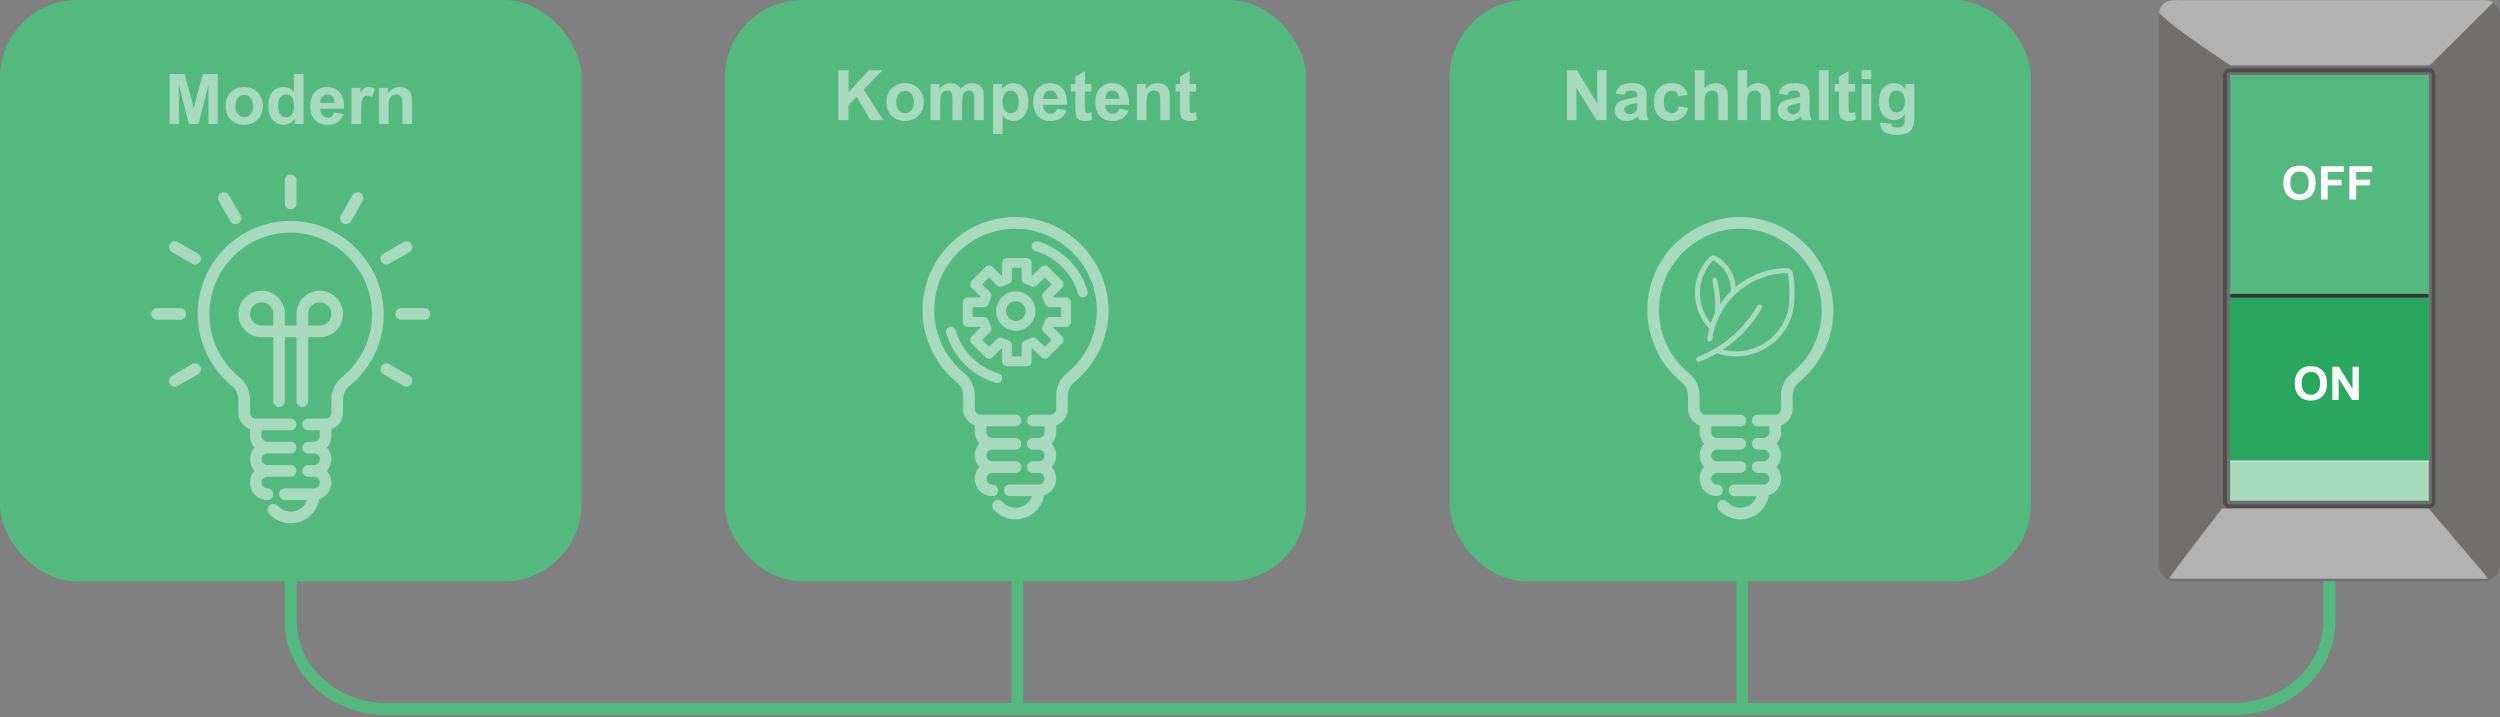<svg width="645" height="185" viewBox="0 0 645 185" fill="none" xmlns="http://www.w3.org/2000/svg">
<rect x="0" y="0" width="645" height="185" fill="#808080" stroke="none"/>
<path d="M601 121V160.12C601 172.71 589.97 182.91 576.35 182.91H99.65C86.04 182.91 75 172.71 75 160.12V121" stroke="#54B97F" stroke-width="3.12" stroke-miterlimit="10"/>
<line x1="449.5" y1="183" x2="449.5" y2="123" stroke="#54B97F" stroke-width="3"/>
<line x1="262.5" y1="182" x2="262.5" y2="122" stroke="#54B97F" stroke-width="3"/>
<g clip-path="url(#clip0_330_9000)">
<path d="M640.831 0.039H561.169C558.866 0.039 557 1.894 557 4.182V145.792C557 148.08 558.866 149.935 561.169 149.935H640.831C643.134 149.935 645 148.08 645 145.792V4.182C645 1.894 643.134 0.039 640.831 0.039Z" fill="#706F6E"/>
<path d="M626.626 19.755H575.387V129.154H626.626V19.755Z" fill="#407BFF"/>
<path d="M626.626 19.339H575.387V129.154H626.626V19.339Z" fill="#54B97F"/>
<path d="M626.653 76.63H575.295V128.583H626.653V76.63Z" fill="#29A75F"/>
<path d="M592.045 98.96C592.045 98.085 592.176 97.351 592.438 96.757C592.633 96.32 592.899 95.927 593.235 95.579C593.575 95.232 593.946 94.974 594.348 94.806C594.883 94.579 595.501 94.466 596.2 94.466C597.465 94.466 598.477 94.859 599.235 95.644C599.997 96.429 600.378 97.521 600.378 98.919C600.378 100.306 600.001 101.392 599.247 102.177C598.493 102.958 597.485 103.349 596.223 103.349C594.946 103.349 593.93 102.96 593.176 102.183C592.422 101.402 592.045 100.328 592.045 98.96ZM593.833 98.902C593.833 99.874 594.057 100.613 594.506 101.117C594.956 101.617 595.526 101.867 596.217 101.867C596.909 101.867 597.475 101.619 597.917 101.122C598.362 100.622 598.585 99.874 598.585 98.878C598.585 97.894 598.368 97.159 597.934 96.675C597.504 96.191 596.932 95.949 596.217 95.949C595.503 95.949 594.926 96.195 594.489 96.687C594.051 97.175 593.833 97.913 593.833 98.902ZM601.754 103.203V94.613H603.442L606.958 100.349V94.613H608.569V103.203H606.829L603.366 97.601V103.203H601.754Z" fill="white"/>
<path d="M626.626 118.932H575.387V129.154H626.626V118.932Z" fill="#A8DBBE"/>
<path d="M589.11 47.241C589.11 46.366 589.241 45.632 589.503 45.038C589.698 44.6 589.964 44.208 590.3 43.86C590.64 43.513 591.011 43.255 591.413 43.087C591.948 42.86 592.565 42.747 593.265 42.747C594.53 42.747 595.542 43.139 596.3 43.925C597.062 44.71 597.442 45.802 597.442 47.2C597.442 48.587 597.065 49.673 596.312 50.458C595.558 51.239 594.55 51.63 593.288 51.63C592.011 51.63 590.995 51.241 590.241 50.464C589.487 49.682 589.11 48.608 589.11 47.241ZM590.898 47.182C590.898 48.155 591.122 48.893 591.571 49.397C592.021 49.897 592.591 50.147 593.282 50.147C593.974 50.147 594.54 49.899 594.982 49.403C595.427 48.903 595.649 48.155 595.649 47.159C595.649 46.175 595.433 45.44 594.999 44.956C594.569 44.472 593.997 44.229 593.282 44.229C592.567 44.229 591.991 44.475 591.554 44.968C591.116 45.456 590.898 46.194 590.898 47.182ZM598.814 51.483V42.893H604.702V44.347H600.548V46.38H604.134V47.833H600.548V51.483H598.814ZM606.149 51.483V42.893H612.038V44.347H607.884V46.38H611.47V47.833H607.884V51.483H606.149Z" fill="white"/>
<path opacity="0.3" d="M626.627 18.144H575.282C574.59 18.144 574.028 18.703 574.028 19.391V129.388C574.028 130.076 574.59 130.635 575.282 130.635H626.627C627.319 130.635 627.881 130.076 627.881 129.388V19.391C627.881 18.703 627.319 18.144 626.627 18.144Z" stroke="black" stroke-miterlimit="10"/>
<path d="M575.805 76.786H626.195C626.822 76.786 626.822 75.812 626.195 75.812H575.805C575.178 75.812 575.178 76.786 575.805 76.786Z" fill="#353535"/>
<path d="M575.387 119.023H626.626C626.757 119.023 626.757 118.828 626.626 118.828H575.387C575.256 118.828 575.256 119.023 575.387 119.023Z" fill="#F5F5F5"/>
<path d="M643.249 0.631C642.411 0.014 640.933 -0.064 639.284 0.037H562.915C559.84 -0.098 557.602 0.138 557 3.321C561.515 7.872 575.49 16.885 575.49 16.885H626.852L643.249 0.631Z" fill="#B2B2B2"/>
<path d="M573.267 131.192C573.267 131.192 565.718 140.953 559.614 149.163C560.336 149.435 561.491 149.31 562.318 149.31H639.054C639.934 149.31 641.194 149.491 641.942 149.186L626.582 131.18H573.267V131.192Z" fill="#B2B2B2"/>
<path d="M628.874 17.534V131.83C629.906 133.414 636.231 141.765 641.851 149.065C643.719 148.091 645 146.168 645 143.922V5.702C645 3.909 644.059 2.26 642.726 1.26C636.754 9.507 629.854 16.807 628.874 17.534Z" fill="#706F6E"/>
</g>
<rect width="150" height="150" rx="20" fill="#54B97F"/>
<g clip-path="url(#clip1_330_9000)">
<path d="M75 54C75.828 54 76.5 53.328 76.5 52.5V46.5C76.5 45.672 75.828 45 75 45C74.172 45 73.5 45.672 73.5 46.5V52.5C73.5 53.328 74.171 54 75 54Z" fill="#A8DBBE"/>
<path d="M56.451 51.873L59.451 57.067C59.861 57.788 60.777 58.039 61.497 57.63C62.217 57.22 62.469 56.305 62.059 55.584C62.056 55.579 62.053 55.573 62.049 55.567L59.049 50.373C58.64 49.653 57.724 49.401 57.004 49.81C56.284 50.22 56.032 51.136 56.441 51.856C56.445 51.861 56.448 51.867 56.451 51.873Z" fill="#A8DBBE"/>
<path d="M44.356 65.039C44.362 65.042 44.368 65.045 44.374 65.049L49.568 68.049C50.283 68.468 51.202 68.228 51.621 67.513C52.039 66.799 51.8 65.88 51.085 65.461C51.08 65.457 51.074 65.454 51.068 65.451L45.873 62.451C45.159 62.032 44.24 62.272 43.821 62.986C43.402 63.701 43.642 64.62 44.356 65.039Z" fill="#A8DBBE"/>
<path d="M48 81C48 80.171 47.329 79.5 46.5 79.5H40.501C39.672 79.5 39.001 80.171 39.001 81C39.001 81.828 39.672 82.5 40.501 82.5H46.5C47.329 82.5 48 81.828 48 81Z" fill="#A8DBBE"/>
<path d="M49.585 93.94C49.579 93.944 49.574 93.947 49.568 93.951L44.373 96.951C43.653 97.36 43.401 98.276 43.81 98.996C44.22 99.716 45.136 99.968 45.856 99.559C45.861 99.555 45.867 99.552 45.873 99.549L51.068 96.549C51.788 96.139 52.04 95.224 51.63 94.503C51.221 93.783 50.305 93.531 49.585 93.94Z" fill="#A8DBBE"/>
<path d="M105.644 96.96C105.638 96.957 105.633 96.954 105.627 96.95L100.432 93.95C99.718 93.531 98.799 93.771 98.38 94.486C97.961 95.2 98.2 96.119 98.915 96.538C98.921 96.542 98.926 96.545 98.932 96.548L104.127 99.548C104.841 99.967 105.76 99.728 106.179 99.013C106.598 98.299 106.359 97.38 105.644 96.96Z" fill="#A8DBBE"/>
<path d="M109.5 79.5H103.5C102.672 79.5 102 80.171 102 81C102 81.828 102.672 82.5 103.5 82.5H109.5C110.328 82.5 111 81.828 111 81C111 80.171 110.328 79.5 109.5 79.5Z" fill="#A8DBBE"/>
<path d="M99.684 68.25C99.947 68.25 100.206 68.18 100.434 68.049L105.628 65.049C106.349 64.639 106.6 63.724 106.191 63.003C105.781 62.283 104.866 62.031 104.145 62.441C104.14 62.444 104.134 62.447 104.128 62.451L98.934 65.451C98.216 65.865 97.971 66.782 98.385 67.5C98.653 67.964 99.148 68.25 99.684 68.25Z" fill="#A8DBBE"/>
<path d="M88.498 57.617C88.499 57.617 88.499 57.618 88.5 57.618C89.217 58.032 90.135 57.785 90.549 57.068L90.549 57.067L93.549 51.873C93.968 51.158 93.728 50.239 93.014 49.82C92.299 49.401 91.38 49.641 90.961 50.355C90.957 50.361 90.954 50.367 90.951 50.373L87.951 55.567C87.536 56.284 87.781 57.202 88.498 57.617Z" fill="#A8DBBE"/>
<path d="M78 104.999C78.829 104.999 79.5 104.328 79.5 103.499V86.999H82.5C85.814 86.999 88.5 84.313 88.5 81C88.5 77.686 85.814 75 82.5 75C79.187 75 76.5 77.686 76.5 81V83.999H73.5V81C73.5 77.686 70.814 75 67.5 75C64.187 75 61.501 77.686 61.501 81C61.501 84.313 64.187 86.999 67.5 86.999H70.5V103.499C70.5 104.328 71.172 104.999 72 104.999C72.829 104.999 73.5 104.328 73.5 103.499V86.999H76.5V103.499C76.5 104.328 77.172 104.999 78 104.999ZM79.5 81C79.5 79.343 80.843 78 82.5 78C84.157 78 85.5 79.343 85.5 81C85.5 82.656 84.157 83.999 82.5 83.999H79.5V81ZM70.5 83.999H67.5C65.844 83.999 64.501 82.656 64.501 81C64.501 79.343 65.844 78 67.5 78C69.157 78 70.5 79.343 70.5 81V83.999Z" fill="#A8DBBE"/>
<path d="M76.166 57.028C62.926 56.392 51.678 66.609 51.042 79.849C50.678 87.43 53.921 94.736 59.787 99.551C60.845 100.38 61.474 101.639 61.5 102.982V106.499C61.508 108.399 62.709 110.09 64.5 110.723V112.499C64.504 113.61 64.921 114.679 65.67 115.499C64.11 117.195 64.11 119.803 65.67 121.499C64.003 123.327 64.133 126.161 65.961 127.829C66.791 128.586 67.876 129.004 69 128.999C69.808 129.02 70.479 128.383 70.5 127.575C70.509 127.26 70.415 126.951 70.233 126.694C70.186 126.602 70.13 126.515 70.065 126.434C69.942 126.321 69.801 126.229 69.648 126.161C69.605 126.139 69.561 126.121 69.516 126.103C69.364 126.047 69.205 126.015 69.044 126.008C69.029 126.008 69.015 125.999 69 125.999C68.172 125.999 67.5 125.328 67.5 124.499C67.5 123.671 68.172 122.999 69 122.999H75C75.829 122.999 76.5 122.328 76.5 121.499C76.5 120.671 75.829 119.999 75 119.999H69C68.172 119.999 67.5 119.328 67.5 118.499C67.5 117.671 68.172 116.999 69 116.999H75C75.829 116.999 76.5 116.328 76.5 115.499C76.5 114.671 75.829 113.999 75 113.999H69C68.172 113.999 67.5 113.328 67.5 112.499V110.999H75C75.829 110.999 76.5 110.328 76.5 109.499C76.5 108.671 75.829 107.999 75 107.999H66C65.172 107.999 64.5 107.328 64.5 106.499V102.982C64.476 100.739 63.443 98.626 61.688 97.23C52.728 89.866 51.434 76.632 58.798 67.672C63.01 62.547 69.396 59.713 76.023 60.03C87.106 60.689 95.811 69.772 96 80.872C96.054 87.257 93.183 93.315 88.208 97.317C86.466 98.751 85.47 100.899 85.5 103.156V106.499C85.5 107.328 84.829 107.999 84 107.999H79.5C78.672 107.999 78 108.671 78 109.499C78 110.328 78.672 110.999 79.5 110.999H82.5V112.499C82.5 113.328 81.829 113.999 81 113.999H79.5C78.672 113.999 78 114.671 78 115.499C78 116.328 78.672 116.999 79.5 116.999H81C81.829 116.999 82.5 117.671 82.5 118.499C82.5 119.328 81.829 119.999 81 119.999H79.5C78.672 119.999 78 120.671 78 121.499C78 122.328 78.672 122.999 79.5 122.999H81C81.829 122.999 82.5 123.671 82.5 124.499C82.5 125.328 81.829 125.999 81 125.999H73.5C72.672 125.999 72 126.671 72 127.499C72 128.328 72.672 128.999 73.5 128.999H79.244C78.415 131.342 75.844 132.57 73.501 131.742C72.784 131.489 72.143 131.057 71.637 130.489C71.086 129.87 70.138 129.815 69.519 130.366C68.9 130.916 68.845 131.865 69.396 132.484C72.139 135.575 76.869 135.857 79.961 133.114C81.237 131.981 82.089 130.445 82.373 128.762C84.722 128.028 86.031 125.528 85.297 123.179C85.102 122.555 84.772 121.981 84.33 121.499C85.89 119.803 85.89 117.195 84.33 115.499C85.079 114.679 85.496 113.61 85.5 112.499V110.723C87.292 110.09 88.492 108.399 88.5 106.499V103.156C88.48 101.808 89.064 100.522 90.091 99.65C95.781 95.076 99.063 88.15 99 80.85C98.783 68.162 88.833 57.782 76.166 57.028Z" fill="#A8DBBE"/>
</g>
<path d="M43.755 32V19.115H47.648L49.986 27.904L52.298 19.115H56.2V32H53.783V21.857L51.226 32H48.721L46.172 21.857V32H43.755ZM58.195 27.201C58.195 26.381 58.398 25.587 58.802 24.819C59.206 24.052 59.777 23.466 60.516 23.061C61.26 22.657 62.089 22.455 63.003 22.455C64.415 22.455 65.572 22.915 66.475 23.835C67.377 24.749 67.828 25.906 67.828 27.307C67.828 28.719 67.371 29.891 66.457 30.822C65.549 31.748 64.403 32.211 63.02 32.211C62.165 32.211 61.348 32.018 60.568 31.631C59.795 31.244 59.206 30.679 58.802 29.935C58.398 29.185 58.195 28.273 58.195 27.201ZM60.727 27.333C60.727 28.259 60.946 28.968 61.386 29.46C61.825 29.952 62.367 30.198 63.012 30.198C63.656 30.198 64.195 29.952 64.629 29.46C65.068 28.968 65.288 28.253 65.288 27.315C65.288 26.401 65.068 25.698 64.629 25.206C64.195 24.714 63.656 24.468 63.012 24.468C62.367 24.468 61.825 24.714 61.386 25.206C60.946 25.698 60.727 26.407 60.727 27.333ZM78.331 32H76.037V30.629C75.656 31.162 75.205 31.561 74.684 31.824C74.168 32.082 73.647 32.211 73.119 32.211C72.047 32.211 71.127 31.78 70.359 30.919C69.598 30.052 69.217 28.845 69.217 27.298C69.217 25.716 69.589 24.515 70.333 23.694C71.077 22.868 72.018 22.455 73.154 22.455C74.197 22.455 75.1 22.889 75.861 23.756V19.115H78.331V32ZM71.739 27.131C71.739 28.127 71.877 28.848 72.152 29.293C72.551 29.938 73.107 30.26 73.822 30.26C74.391 30.26 74.874 30.02 75.272 29.539C75.671 29.053 75.87 28.329 75.87 27.368C75.87 26.296 75.677 25.525 75.29 25.057C74.903 24.582 74.408 24.345 73.805 24.345C73.219 24.345 72.727 24.579 72.328 25.048C71.936 25.511 71.739 26.205 71.739 27.131ZM86.18 29.029L88.641 29.442C88.324 30.345 87.823 31.033 87.138 31.508C86.458 31.977 85.606 32.211 84.58 32.211C82.957 32.211 81.756 31.681 80.977 30.62C80.361 29.77 80.054 28.698 80.054 27.403C80.054 25.856 80.458 24.646 81.267 23.773C82.075 22.895 83.098 22.455 84.334 22.455C85.723 22.455 86.818 22.915 87.621 23.835C88.424 24.749 88.808 26.152 88.772 28.045H82.585C82.603 28.777 82.802 29.349 83.183 29.759C83.564 30.163 84.038 30.365 84.606 30.365C84.993 30.365 85.318 30.26 85.582 30.049C85.846 29.838 86.045 29.498 86.18 29.029ZM86.32 26.533C86.303 25.818 86.118 25.276 85.767 24.907C85.415 24.532 84.987 24.345 84.483 24.345C83.944 24.345 83.499 24.541 83.147 24.934C82.796 25.326 82.623 25.859 82.629 26.533H86.32ZM93.158 32H90.689V22.666H92.982V23.993C93.375 23.366 93.727 22.953 94.037 22.754C94.353 22.555 94.711 22.455 95.109 22.455C95.672 22.455 96.214 22.61 96.735 22.921L95.971 25.074C95.555 24.805 95.168 24.67 94.811 24.67C94.465 24.67 94.172 24.767 93.932 24.96C93.691 25.148 93.501 25.49 93.36 25.988C93.226 26.486 93.158 27.529 93.158 29.117V32ZM106.298 32H103.828V27.236C103.828 26.229 103.775 25.578 103.67 25.285C103.564 24.986 103.392 24.755 103.151 24.591C102.917 24.427 102.633 24.345 102.299 24.345C101.871 24.345 101.487 24.462 101.147 24.696C100.808 24.931 100.573 25.241 100.444 25.628C100.321 26.015 100.26 26.73 100.26 27.773V32H97.79V22.666H100.084V24.037C100.898 22.982 101.924 22.455 103.16 22.455C103.705 22.455 104.203 22.555 104.654 22.754C105.105 22.947 105.445 23.196 105.674 23.501C105.908 23.806 106.069 24.151 106.157 24.538C106.251 24.925 106.298 25.479 106.298 26.199V32Z" fill="#A8DBBE"/>
<rect x="187" width="150" height="150" rx="20" fill="#54B97F"/>
<path d="M216.314 31V18.115H218.916V23.837L224.172 18.115H227.67L222.818 23.134L227.934 31H224.567L221.025 24.953L218.916 27.106V31H216.314ZM228.698 26.201C228.698 25.381 228.9 24.587 229.305 23.819C229.709 23.052 230.28 22.466 231.019 22.061C231.763 21.657 232.592 21.455 233.506 21.455C234.918 21.455 236.075 21.915 236.978 22.835C237.88 23.749 238.331 24.906 238.331 26.307C238.331 27.719 237.874 28.891 236.96 29.822C236.052 30.748 234.906 31.211 233.523 31.211C232.668 31.211 231.851 31.018 231.071 30.631C230.298 30.244 229.709 29.679 229.305 28.935C228.9 28.185 228.698 27.273 228.698 26.201ZM231.229 26.333C231.229 27.259 231.449 27.968 231.889 28.46C232.328 28.952 232.87 29.198 233.515 29.198C234.159 29.198 234.698 28.952 235.132 28.46C235.571 27.968 235.791 27.253 235.791 26.315C235.791 25.401 235.571 24.698 235.132 24.206C234.698 23.714 234.159 23.468 233.515 23.468C232.87 23.468 232.328 23.714 231.889 24.206C231.449 24.698 231.229 25.407 231.229 26.333ZM240.089 21.666H242.365V22.94C243.18 21.95 244.149 21.455 245.274 21.455C245.872 21.455 246.391 21.578 246.83 21.824C247.27 22.07 247.63 22.442 247.911 22.94C248.321 22.442 248.764 22.07 249.238 21.824C249.713 21.578 250.22 21.455 250.759 21.455C251.444 21.455 252.024 21.596 252.499 21.877C252.974 22.152 253.328 22.56 253.562 23.099C253.732 23.497 253.817 24.142 253.817 25.032V31H251.348V25.665C251.348 24.739 251.263 24.142 251.093 23.872C250.864 23.52 250.513 23.345 250.038 23.345C249.692 23.345 249.367 23.45 249.062 23.661C248.758 23.872 248.538 24.183 248.403 24.593C248.269 24.997 248.201 25.639 248.201 26.518V31H245.731V25.885C245.731 24.977 245.688 24.391 245.6 24.127C245.512 23.863 245.374 23.667 245.187 23.538C245.005 23.409 244.756 23.345 244.439 23.345C244.059 23.345 243.716 23.447 243.411 23.652C243.106 23.857 242.887 24.153 242.752 24.54C242.623 24.927 242.559 25.568 242.559 26.465V31H240.089V21.666ZM256.217 21.666H258.52V23.037C258.818 22.568 259.223 22.188 259.732 21.895C260.242 21.602 260.808 21.455 261.429 21.455C262.513 21.455 263.433 21.88 264.188 22.73C264.944 23.579 265.322 24.763 265.322 26.28C265.322 27.839 264.941 29.052 264.18 29.919C263.418 30.78 262.495 31.211 261.411 31.211C260.896 31.211 260.427 31.108 260.005 30.903C259.589 30.698 259.149 30.347 258.687 29.849V34.551H256.217V21.666ZM258.66 26.175C258.66 27.224 258.868 28 259.284 28.504C259.7 29.002 260.207 29.251 260.805 29.251C261.379 29.251 261.856 29.023 262.237 28.565C262.618 28.102 262.809 27.347 262.809 26.298C262.809 25.319 262.612 24.593 262.22 24.118C261.827 23.644 261.341 23.406 260.761 23.406C260.157 23.406 259.656 23.641 259.258 24.109C258.859 24.572 258.66 25.261 258.66 26.175ZM272.696 28.029L275.157 28.442C274.841 29.345 274.34 30.033 273.654 30.508C272.975 30.977 272.122 31.211 271.097 31.211C269.474 31.211 268.272 30.681 267.493 29.62C266.878 28.77 266.57 27.698 266.57 26.403C266.57 24.856 266.975 23.646 267.783 22.773C268.592 21.895 269.614 21.455 270.851 21.455C272.239 21.455 273.335 21.915 274.138 22.835C274.94 23.749 275.324 25.152 275.289 27.045H269.102C269.119 27.777 269.318 28.349 269.699 28.759C270.08 29.163 270.555 29.365 271.123 29.365C271.51 29.365 271.835 29.26 272.099 29.049C272.362 28.838 272.562 28.498 272.696 28.029ZM272.837 25.533C272.819 24.818 272.635 24.276 272.283 23.907C271.932 23.532 271.504 23.345 271 23.345C270.461 23.345 270.016 23.541 269.664 23.934C269.312 24.326 269.14 24.859 269.146 25.533H272.837ZM281.591 21.666V23.635H279.903V27.396C279.903 28.158 279.918 28.604 279.947 28.732C279.982 28.855 280.056 28.958 280.167 29.04C280.284 29.122 280.425 29.163 280.589 29.163C280.817 29.163 281.148 29.084 281.582 28.926L281.793 30.842C281.219 31.088 280.568 31.211 279.842 31.211C279.396 31.211 278.995 31.138 278.638 30.991C278.28 30.839 278.017 30.645 277.847 30.411C277.683 30.171 277.568 29.849 277.504 29.444C277.451 29.157 277.425 28.577 277.425 27.704V23.635H276.291V21.666H277.425V19.811L279.903 18.37V21.666H281.591ZM288.71 28.029L291.171 28.442C290.854 29.345 290.354 30.033 289.668 30.508C288.988 30.977 288.136 31.211 287.11 31.211C285.487 31.211 284.286 30.681 283.507 29.62C282.892 28.77 282.584 27.698 282.584 26.403C282.584 24.856 282.988 23.646 283.797 22.773C284.605 21.895 285.628 21.455 286.864 21.455C288.253 21.455 289.349 21.915 290.151 22.835C290.954 23.749 291.338 25.152 291.303 27.045H285.115C285.133 27.777 285.332 28.349 285.713 28.759C286.094 29.163 286.568 29.365 287.137 29.365C287.523 29.365 287.849 29.26 288.112 29.049C288.376 28.838 288.575 28.498 288.71 28.029ZM288.851 25.533C288.833 24.818 288.648 24.276 288.297 23.907C287.945 23.532 287.518 23.345 287.014 23.345C286.475 23.345 286.029 23.541 285.678 23.934C285.326 24.326 285.153 24.859 285.159 25.533H288.851ZM301.814 31H299.345V26.236C299.345 25.229 299.292 24.578 299.187 24.285C299.081 23.986 298.908 23.755 298.668 23.591C298.434 23.427 298.149 23.345 297.815 23.345C297.388 23.345 297.004 23.462 296.664 23.696C296.324 23.931 296.09 24.241 295.961 24.628C295.838 25.015 295.776 25.73 295.776 26.773V31H293.307V21.666H295.601V23.037C296.415 21.982 297.44 21.455 298.677 21.455C299.222 21.455 299.72 21.555 300.171 21.754C300.622 21.947 300.962 22.196 301.19 22.501C301.425 22.806 301.586 23.151 301.674 23.538C301.768 23.925 301.814 24.479 301.814 25.199V31ZM308.608 21.666V23.635H306.921V27.396C306.921 28.158 306.936 28.604 306.965 28.732C307 28.855 307.073 28.958 307.185 29.04C307.302 29.122 307.442 29.163 307.606 29.163C307.835 29.163 308.166 29.084 308.6 28.926L308.811 30.842C308.236 31.088 307.586 31.211 306.859 31.211C306.414 31.211 306.013 31.138 305.655 30.991C305.298 30.839 305.034 30.645 304.864 30.411C304.7 30.171 304.586 29.849 304.521 29.444C304.469 29.157 304.442 28.577 304.442 27.704V23.635H303.309V21.666H304.442V19.811L306.921 18.37V21.666H308.608Z" fill="#A8DBBE"/>
<g clip-path="url(#clip2_330_9000)">
<path d="M263.166 56.028C249.926 55.392 238.678 65.609 238.042 78.849C237.678 86.43 240.921 93.736 246.787 98.551C247.845 99.38 248.474 100.639 248.5 101.982V105.499C248.508 107.399 249.709 109.09 251.5 109.723V111.499C251.504 112.61 251.921 113.679 252.67 114.499C251.11 116.195 251.11 118.803 252.67 120.499C251.003 122.327 251.133 125.161 252.961 126.829C253.791 127.586 254.876 128.004 256 127.999C256.808 128.02 257.479 127.383 257.5 126.575C257.509 126.26 257.415 125.951 257.233 125.694C257.186 125.602 257.13 125.515 257.065 125.434C256.942 125.321 256.801 125.229 256.648 125.161C256.605 125.139 256.561 125.121 256.516 125.103C256.364 125.047 256.205 125.015 256.044 125.008C256.029 125.008 256.015 124.999 256 124.999C255.172 124.999 254.5 124.328 254.5 123.499C254.5 122.671 255.172 121.999 256 121.999H262C262.829 121.999 263.5 121.328 263.5 120.499C263.5 119.671 262.829 118.999 262 118.999H256C255.172 118.999 254.5 118.328 254.5 117.499C254.5 116.671 255.172 115.999 256 115.999H262C262.829 115.999 263.5 115.328 263.5 114.499C263.5 113.671 262.829 112.999 262 112.999H256C255.172 112.999 254.5 112.328 254.5 111.499V109.999H262C262.829 109.999 263.5 109.328 263.5 108.499C263.5 107.671 262.829 106.999 262 106.999H253C252.172 106.999 251.5 106.328 251.5 105.499V101.982C251.476 99.739 250.443 97.626 248.688 96.23C239.728 88.866 238.434 75.632 245.798 66.672C250.01 61.547 256.396 58.713 263.023 59.03C274.106 59.689 282.811 68.772 283 79.872C283.054 86.257 280.183 92.315 275.208 96.317C273.466 97.751 272.47 99.899 272.5 102.156V105.499C272.5 106.328 271.828 106.999 271 106.999H266.5C265.672 106.999 265 107.671 265 108.499C265 109.328 265.672 109.999 266.5 109.999H269.5V111.499C269.5 112.328 268.828 112.999 268 112.999H266.5C265.672 112.999 265 113.671 265 114.499C265 115.328 265.672 115.999 266.5 115.999H268C268.828 115.999 269.5 116.671 269.5 117.499C269.5 118.328 268.828 118.999 268 118.999H266.5C265.672 118.999 265 119.671 265 120.499C265 121.328 265.672 121.999 266.5 121.999H268C268.828 121.999 269.5 122.671 269.5 123.499C269.5 124.328 268.828 124.999 268 124.999H260.5C259.672 124.999 259 125.671 259 126.499C259 127.328 259.672 127.999 260.5 127.999H266.244C265.415 130.342 262.844 131.57 260.501 130.742C259.784 130.489 259.143 130.057 258.637 129.489C258.086 128.87 257.138 128.815 256.519 129.366C255.901 129.916 255.845 130.865 256.396 131.484C259.14 134.575 263.869 134.857 266.961 132.114C268.238 130.981 269.089 129.445 269.373 127.762C271.722 127.028 273.031 124.528 272.297 122.179C272.102 121.555 271.772 120.981 271.33 120.499C272.89 118.803 272.89 116.195 271.33 114.499C272.079 113.679 272.496 112.61 272.5 111.499V109.723C274.292 109.09 275.492 107.399 275.5 105.499V102.156C275.48 100.808 276.064 99.522 277.092 98.65C282.781 94.076 286.063 87.15 286 79.85C285.783 67.162 275.833 56.782 263.166 56.028Z" fill="#A8DBBE"/>
<path d="M264.884 94.476H259.81C259.474 94.476 259.151 94.342 258.914 94.104C258.676 93.866 258.542 93.544 258.542 93.207V89.932L258.386 89.868L256.065 92.189C255.827 92.427 255.505 92.56 255.168 92.56C254.832 92.56 254.509 92.427 254.271 92.189L250.682 88.599C250.564 88.481 250.47 88.342 250.407 88.188C250.343 88.034 250.31 87.869 250.31 87.702C250.31 87.535 250.343 87.37 250.407 87.216C250.47 87.062 250.564 86.922 250.682 86.805L253.004 84.491L252.938 84.329H249.663C249.327 84.329 249.004 84.195 248.767 83.957C248.529 83.719 248.395 83.397 248.395 83.06V77.987C248.395 77.65 248.529 77.328 248.767 77.09C249.004 76.852 249.327 76.718 249.663 76.718H252.938C252.96 76.665 252.982 76.613 253.003 76.562L250.682 74.241C250.444 74.003 250.311 73.681 250.311 73.344C250.311 73.008 250.444 72.686 250.682 72.448L254.271 68.858C254.509 68.62 254.832 68.487 255.168 68.487C255.335 68.487 255.5 68.52 255.654 68.584C255.808 68.648 255.947 68.741 256.065 68.859L258.378 71.182L258.542 71.115V67.84C258.542 67.503 258.676 67.181 258.914 66.943C259.151 66.705 259.474 66.571 259.81 66.571H264.884C265.22 66.571 265.543 66.705 265.781 66.943C266.019 67.181 266.152 67.503 266.152 67.84V71.115L266.316 71.182L268.627 68.854C268.745 68.736 268.885 68.642 269.039 68.579C269.193 68.514 269.358 68.481 269.525 68.481C269.861 68.481 270.184 68.615 270.422 68.853L274.011 72.443C274.249 72.68 274.383 73.003 274.383 73.339C274.383 73.676 274.249 73.998 274.011 74.236L271.69 76.557C271.713 76.608 271.733 76.66 271.755 76.713H275.031C275.367 76.713 275.69 76.847 275.928 77.085C276.166 77.323 276.299 77.645 276.299 77.982V83.055C276.299 83.392 276.166 83.714 275.928 83.952C275.69 84.19 275.367 84.324 275.031 84.324H271.756L271.689 84.486L274.016 86.805C274.134 86.922 274.228 87.062 274.292 87.216C274.355 87.37 274.388 87.535 274.388 87.702C274.388 87.869 274.355 88.034 274.292 88.188C274.228 88.342 274.134 88.481 274.016 88.599L270.427 92.189C270.189 92.427 269.866 92.56 269.53 92.56C269.194 92.56 268.871 92.427 268.633 92.189L266.312 89.868L266.152 89.932V93.207C266.152 93.544 266.019 93.866 265.781 94.104C265.543 94.342 265.22 94.476 264.884 94.476ZM261.079 91.939H263.616V89.034C263.616 88.762 263.703 88.498 263.865 88.279C264.027 88.06 264.255 87.9 264.515 87.82C265.016 87.672 265.501 87.472 265.962 87.224C266.203 87.093 266.479 87.043 266.751 87.082C267.022 87.12 267.274 87.246 267.468 87.44L269.526 89.499L271.32 87.705L269.265 85.658C269.147 85.54 269.053 85.4 268.989 85.246C268.925 85.092 268.892 84.927 268.892 84.76C268.892 84.544 268.945 84.331 269.047 84.14C269.295 83.679 269.496 83.193 269.644 82.691C269.723 82.431 269.884 82.203 270.103 82.041C270.321 81.879 270.586 81.792 270.858 81.792H273.763V79.255H270.858C270.586 79.255 270.321 79.168 270.103 79.006C269.884 78.844 269.723 78.616 269.644 78.356C269.496 77.854 269.295 77.368 269.047 76.907C268.916 76.667 268.866 76.39 268.905 76.119C268.944 75.848 269.07 75.597 269.264 75.403L271.322 73.344L269.529 71.55L267.483 73.605C267.284 73.796 267.03 73.92 266.757 73.959C266.484 73.998 266.205 73.95 265.961 73.823C265.5 73.575 265.015 73.375 264.514 73.227C264.254 73.147 264.026 72.986 263.864 72.768C263.703 72.549 263.615 72.284 263.616 72.013V69.108H261.079V72.013C261.079 72.284 260.992 72.549 260.83 72.768C260.668 72.986 260.441 73.147 260.181 73.227C259.679 73.375 259.194 73.575 258.732 73.823C258.488 73.951 258.209 73.999 257.936 73.96C257.663 73.921 257.409 73.796 257.21 73.605L255.163 71.55L253.372 73.344L255.431 75.403C255.625 75.597 255.75 75.849 255.789 76.12C255.828 76.391 255.778 76.668 255.646 76.909C255.399 77.37 255.199 77.855 255.05 78.357C254.971 78.617 254.81 78.845 254.591 79.006C254.373 79.168 254.108 79.255 253.836 79.255H250.932V81.792H253.836C254.108 81.792 254.373 81.879 254.591 82.041C254.81 82.202 254.971 82.43 255.05 82.69C255.199 83.192 255.399 83.677 255.646 84.138C255.749 84.325 255.802 84.534 255.802 84.747C255.803 85.088 255.668 85.416 255.428 85.658L253.373 87.705L255.168 89.499L257.227 87.44C257.421 87.246 257.672 87.12 257.944 87.082C258.215 87.043 258.492 87.093 258.732 87.224C259.194 87.472 259.679 87.672 260.181 87.82C260.441 87.9 260.668 88.061 260.83 88.279C260.992 88.498 261.079 88.763 261.079 89.034V91.939Z" fill="#A8DBBE"/>
<path d="M262.074 85.324C261.07 85.324 260.089 85.026 259.255 84.469C258.42 83.911 257.77 83.119 257.386 82.192C257.002 81.264 256.902 80.244 257.097 79.26C257.293 78.276 257.776 77.372 258.486 76.662C259.196 75.953 260.1 75.47 261.084 75.274C262.068 75.078 263.088 75.179 264.015 75.563C264.942 75.947 265.735 76.597 266.292 77.431C266.85 78.266 267.147 79.247 267.147 80.25C267.147 81.596 266.613 82.886 265.661 83.838C264.71 84.789 263.419 85.324 262.074 85.324ZM262.074 77.713C261.572 77.713 261.081 77.862 260.664 78.141C260.247 78.419 259.922 78.816 259.73 79.279C259.538 79.743 259.488 80.253 259.586 80.745C259.683 81.237 259.925 81.689 260.28 82.044C260.635 82.399 261.087 82.64 261.579 82.738C262.071 82.836 262.581 82.786 263.044 82.594C263.508 82.402 263.904 82.077 264.183 81.659C264.462 81.242 264.61 80.752 264.61 80.25C264.61 79.577 264.343 78.932 263.867 78.456C263.392 77.981 262.746 77.713 262.074 77.713Z" fill="#A8DBBE"/>
<path d="M279.368 76.718C279.095 76.718 278.829 76.63 278.61 76.466C278.391 76.303 278.231 76.073 278.153 75.811C277.376 73.183 275.954 70.792 274.016 68.854C272.078 66.916 269.687 65.494 267.059 64.717C266.738 64.619 266.47 64.399 266.312 64.104C266.153 63.809 266.118 63.463 266.213 63.142C266.309 62.821 266.527 62.551 266.821 62.391C267.115 62.23 267.46 62.192 267.782 62.285C270.814 63.182 273.574 64.823 275.81 67.06C278.046 69.296 279.687 72.056 280.583 75.088C280.679 75.411 280.643 75.758 280.483 76.053C280.323 76.349 280.052 76.569 279.73 76.665C279.613 76.701 279.491 76.719 279.368 76.718Z" fill="#A8DBBE"/>
<path d="M257.274 98.815C257.151 98.814 257.029 98.796 256.912 98.761C253.88 97.865 251.12 96.223 248.883 93.987C246.647 91.751 245.006 88.991 244.109 85.958C244.016 85.637 244.054 85.291 244.214 84.998C244.375 84.704 244.645 84.485 244.966 84.39C245.287 84.295 245.633 84.33 245.927 84.488C246.222 84.647 246.443 84.915 246.541 85.236C247.318 87.863 248.74 90.255 250.678 92.193C252.615 94.131 255.007 95.553 257.635 96.33C257.928 96.416 258.179 96.606 258.344 96.862C258.508 97.119 258.575 97.427 258.531 97.729C258.487 98.031 258.336 98.307 258.105 98.506C257.874 98.706 257.579 98.815 257.274 98.815Z" fill="#A8DBBE"/>
</g>
<rect x="374" width="150" height="150" rx="20" fill="#54B97F"/>
<path d="M404.29 31V18.115H406.821L412.095 26.72V18.115H414.512V31H411.901L406.707 22.598V31H404.29ZM419.1 24.514L416.858 24.109C417.11 23.207 417.544 22.539 418.159 22.105C418.774 21.672 419.688 21.455 420.901 21.455C422.003 21.455 422.823 21.587 423.362 21.851C423.901 22.108 424.279 22.439 424.496 22.844C424.719 23.242 424.83 23.977 424.83 25.05L424.804 27.933C424.804 28.753 424.842 29.359 424.918 29.752C425 30.139 425.149 30.555 425.366 31H422.923C422.858 30.836 422.779 30.593 422.686 30.27C422.645 30.124 422.615 30.027 422.598 29.98C422.176 30.391 421.725 30.698 421.244 30.903C420.764 31.108 420.251 31.211 419.706 31.211C418.745 31.211 417.986 30.95 417.43 30.429C416.879 29.907 416.604 29.248 416.604 28.451C416.604 27.924 416.729 27.455 416.981 27.045C417.233 26.629 417.585 26.312 418.036 26.096C418.493 25.873 419.149 25.68 420.005 25.516C421.159 25.299 421.959 25.097 422.404 24.909V24.663C422.404 24.189 422.287 23.852 422.053 23.652C421.818 23.447 421.376 23.345 420.726 23.345C420.286 23.345 419.943 23.433 419.697 23.608C419.451 23.778 419.252 24.08 419.1 24.514ZM422.404 26.518C422.088 26.623 421.587 26.749 420.901 26.895C420.216 27.042 419.768 27.186 419.557 27.326C419.234 27.555 419.073 27.845 419.073 28.196C419.073 28.542 419.202 28.841 419.46 29.093C419.718 29.345 420.046 29.471 420.444 29.471C420.89 29.471 421.314 29.324 421.719 29.031C422.018 28.809 422.214 28.536 422.308 28.214C422.372 28.003 422.404 27.602 422.404 27.01V26.518ZM435.412 24.426L432.978 24.865C432.896 24.379 432.708 24.013 432.415 23.767C432.128 23.52 431.753 23.398 431.29 23.398C430.675 23.398 430.183 23.611 429.813 24.039C429.45 24.461 429.269 25.17 429.269 26.166C429.269 27.273 429.453 28.056 429.822 28.513C430.197 28.97 430.698 29.198 431.325 29.198C431.794 29.198 432.178 29.066 432.477 28.803C432.775 28.533 432.986 28.073 433.109 27.423L435.535 27.836C435.283 28.949 434.8 29.79 434.085 30.358C433.37 30.927 432.412 31.211 431.211 31.211C429.846 31.211 428.756 30.78 427.941 29.919C427.133 29.058 426.729 27.865 426.729 26.342C426.729 24.801 427.136 23.602 427.95 22.747C428.765 21.886 429.866 21.455 431.255 21.455C432.392 21.455 433.294 21.701 433.962 22.193C434.636 22.68 435.119 23.424 435.412 24.426ZM439.754 18.115V22.852C440.551 21.921 441.503 21.455 442.61 21.455C443.179 21.455 443.691 21.561 444.148 21.771C444.605 21.982 444.948 22.252 445.177 22.58C445.411 22.908 445.569 23.271 445.651 23.67C445.739 24.068 445.783 24.686 445.783 25.524V31H443.313V26.069C443.313 25.091 443.267 24.47 443.173 24.206C443.079 23.942 442.912 23.734 442.672 23.582C442.438 23.424 442.142 23.345 441.784 23.345C441.374 23.345 441.008 23.444 440.686 23.644C440.363 23.843 440.126 24.145 439.974 24.549C439.827 24.947 439.754 25.539 439.754 26.324V31H437.284V18.115H439.754ZM450.758 18.115V22.852C451.555 21.921 452.507 21.455 453.614 21.455C454.183 21.455 454.695 21.561 455.152 21.771C455.609 21.982 455.952 22.252 456.181 22.58C456.415 22.908 456.573 23.271 456.655 23.67C456.743 24.068 456.787 24.686 456.787 25.524V31H454.317V26.069C454.317 25.091 454.271 24.47 454.177 24.206C454.083 23.942 453.916 23.734 453.676 23.582C453.441 23.424 453.146 23.345 452.788 23.345C452.378 23.345 452.012 23.444 451.689 23.644C451.367 23.843 451.13 24.145 450.978 24.549C450.831 24.947 450.758 25.539 450.758 26.324V31H448.288V18.115H450.758ZM461.146 24.514L458.905 24.109C459.157 23.207 459.591 22.539 460.206 22.105C460.821 21.672 461.735 21.455 462.948 21.455C464.05 21.455 464.87 21.587 465.409 21.851C465.948 22.108 466.326 22.439 466.543 22.844C466.766 23.242 466.877 23.977 466.877 25.05L466.851 27.933C466.851 28.753 466.889 29.359 466.965 29.752C467.047 30.139 467.196 30.555 467.413 31H464.97C464.905 30.836 464.826 30.593 464.732 30.27C464.691 30.124 464.662 30.027 464.645 29.98C464.223 30.391 463.771 30.698 463.291 30.903C462.811 31.108 462.298 31.211 461.753 31.211C460.792 31.211 460.033 30.95 459.477 30.429C458.926 29.907 458.65 29.248 458.65 28.451C458.65 27.924 458.776 27.455 459.028 27.045C459.28 26.629 459.632 26.312 460.083 26.096C460.54 25.873 461.196 25.68 462.052 25.516C463.206 25.299 464.006 25.097 464.451 24.909V24.663C464.451 24.189 464.334 23.852 464.1 23.652C463.865 23.447 463.423 23.345 462.772 23.345C462.333 23.345 461.99 23.433 461.744 23.608C461.498 23.778 461.299 24.08 461.146 24.514ZM464.451 26.518C464.135 26.623 463.634 26.749 462.948 26.895C462.263 27.042 461.814 27.186 461.604 27.326C461.281 27.555 461.12 27.845 461.12 28.196C461.12 28.542 461.249 28.841 461.507 29.093C461.765 29.345 462.093 29.471 462.491 29.471C462.937 29.471 463.361 29.324 463.766 29.031C464.064 28.809 464.261 28.536 464.354 28.214C464.419 28.003 464.451 27.602 464.451 27.01V26.518ZM469.32 31V18.115H471.79V31H469.32ZM478.61 21.666V23.635H476.923V27.396C476.923 28.158 476.938 28.604 476.967 28.732C477.002 28.855 477.075 28.958 477.187 29.04C477.304 29.122 477.444 29.163 477.608 29.163C477.837 29.163 478.168 29.084 478.602 28.926L478.812 30.842C478.238 31.088 477.588 31.211 476.861 31.211C476.416 31.211 476.015 31.138 475.657 30.991C475.3 30.839 475.036 30.645 474.866 30.411C474.702 30.171 474.588 29.849 474.523 29.444C474.471 29.157 474.444 28.577 474.444 27.704V23.635H473.311V21.666H474.444V19.811L476.923 18.37V21.666H478.61ZM480.324 20.4V18.115H482.794V20.4H480.324ZM480.324 31V21.666H482.794V31H480.324ZM485.105 31.615L487.927 31.958C487.974 32.286 488.082 32.512 488.252 32.635C488.486 32.81 488.855 32.898 489.359 32.898C490.004 32.898 490.487 32.802 490.81 32.608C491.026 32.48 491.19 32.272 491.302 31.984C491.378 31.779 491.416 31.401 491.416 30.851V29.488C490.678 30.496 489.746 31 488.621 31C487.367 31 486.374 30.47 485.642 29.409C485.067 28.571 484.78 27.528 484.78 26.28C484.78 24.716 485.155 23.52 485.905 22.694C486.661 21.868 487.599 21.455 488.718 21.455C489.872 21.455 490.824 21.962 491.574 22.976V21.666H493.886V30.042C493.886 31.144 493.795 31.967 493.613 32.512C493.432 33.057 493.177 33.484 492.849 33.795C492.521 34.105 492.081 34.349 491.53 34.524C490.985 34.7 490.294 34.788 489.456 34.788C487.874 34.788 486.752 34.516 486.09 33.971C485.428 33.432 485.097 32.746 485.097 31.914C485.097 31.832 485.1 31.732 485.105 31.615ZM487.312 26.14C487.312 27.13 487.502 27.856 487.883 28.319C488.27 28.776 488.744 29.005 489.307 29.005C489.91 29.005 490.42 28.77 490.836 28.302C491.252 27.827 491.46 27.127 491.46 26.201C491.46 25.234 491.261 24.517 490.862 24.048C490.464 23.579 489.96 23.345 489.351 23.345C488.759 23.345 488.27 23.576 487.883 24.039C487.502 24.496 487.312 25.196 487.312 26.14Z" fill="#A8DBBE"/>
<g clip-path="url(#clip3_330_9000)">
<path d="M450.166 56.028C436.926 55.392 425.678 65.609 425.042 78.849C424.678 86.43 427.921 93.736 433.787 98.551C434.845 99.38 435.474 100.639 435.5 101.982V105.499C435.508 107.399 436.709 109.09 438.5 109.723V111.499C438.504 112.61 438.921 113.679 439.67 114.499C438.11 116.195 438.11 118.803 439.67 120.499C438.003 122.327 438.133 125.161 439.961 126.829C440.791 127.586 441.876 128.004 443 127.999C443.808 128.02 444.479 127.383 444.5 126.575C444.509 126.26 444.415 125.951 444.233 125.694C444.186 125.602 444.13 125.515 444.065 125.434C443.942 125.321 443.801 125.229 443.648 125.161C443.605 125.139 443.561 125.121 443.516 125.103C443.364 125.047 443.205 125.015 443.044 125.008C443.029 125.008 443.015 124.999 443 124.999C442.172 124.999 441.5 124.328 441.5 123.499C441.5 122.671 442.172 121.999 443 121.999H449C449.829 121.999 450.5 121.328 450.5 120.499C450.5 119.671 449.829 118.999 449 118.999H443C442.172 118.999 441.5 118.328 441.5 117.499C441.5 116.671 442.172 115.999 443 115.999H449C449.829 115.999 450.5 115.328 450.5 114.499C450.5 113.671 449.829 112.999 449 112.999H443C442.172 112.999 441.5 112.328 441.5 111.499V109.999H449C449.829 109.999 450.5 109.328 450.5 108.499C450.5 107.671 449.829 106.999 449 106.999H440C439.172 106.999 438.5 106.328 438.5 105.499V101.982C438.476 99.739 437.443 97.626 435.688 96.23C426.728 88.866 425.434 75.632 432.798 66.672C437.01 61.547 443.396 58.713 450.023 59.03C461.106 59.689 469.811 68.772 470 79.872C470.054 86.257 467.183 92.315 462.208 96.317C460.466 97.751 459.47 99.899 459.5 102.156V105.499C459.5 106.328 458.828 106.999 458 106.999H453.5C452.672 106.999 452 107.671 452 108.499C452 109.328 452.672 109.999 453.5 109.999H456.5V111.499C456.5 112.328 455.828 112.999 455 112.999H453.5C452.672 112.999 452 113.671 452 114.499C452 115.328 452.672 115.999 453.5 115.999H455C455.828 115.999 456.5 116.671 456.5 117.499C456.5 118.328 455.828 118.999 455 118.999H453.5C452.672 118.999 452 119.671 452 120.499C452 121.328 452.672 121.999 453.5 121.999H455C455.828 121.999 456.5 122.671 456.5 123.499C456.5 124.328 455.828 124.999 455 124.999H447.5C446.672 124.999 446 125.671 446 126.499C446 127.328 446.672 127.999 447.5 127.999H453.244C452.415 130.342 449.844 131.57 447.501 130.742C446.784 130.489 446.143 130.057 445.637 129.489C445.086 128.87 444.138 128.815 443.519 129.366C442.901 129.916 442.845 130.865 443.396 131.484C446.14 134.575 450.869 134.857 453.961 132.114C455.238 130.981 456.089 129.445 456.373 127.762C458.722 127.028 460.031 124.528 459.297 122.179C459.102 121.555 458.772 120.981 458.33 120.499C459.89 118.803 459.89 116.195 458.33 114.499C459.079 113.679 459.496 112.61 459.5 111.499V109.723C461.292 109.09 462.492 107.399 462.5 105.499V102.156C462.48 100.808 463.064 99.522 464.092 98.65C469.781 94.076 473.063 87.15 473 79.85C472.783 67.162 462.833 56.782 450.166 56.028Z" fill="#A8DBBE"/>
<path d="M462.587 70.504C462.465 69.735 461.792 69.161 461.016 69.161C461.012 69.161 461.004 69.161 461 69.161C456.175 69.211 451.522 70.932 447.825 74.013C447.71 72.66 447.324 71.341 446.685 70.133C445.813 68.485 444.502 67.108 442.9 66.152C442.254 65.766 441.447 65.873 440.942 66.412C438.541 68.97 437.249 72.312 437.306 75.822C437.36 79.202 438.66 82.383 440.977 84.826C440.759 85.66 440.594 86.509 440.483 87.373C440.438 87.728 440.686 88.053 441.045 88.103C441.072 88.107 441.103 88.107 441.13 88.107C441.451 88.107 441.73 87.87 441.772 87.541C441.89 86.643 442.066 85.763 442.303 84.911C442.33 84.853 442.345 84.796 442.353 84.735C444.697 76.518 452.275 70.553 461.023 70.461C461.023 70.461 461.023 70.461 461.027 70.461C461.165 70.461 461.295 70.572 461.318 70.706C461.8 73.746 461.815 76.828 461.364 79.871C461.356 79.894 461.348 79.917 461.345 79.94C460.446 83.798 457.938 87.094 454.455 88.979C451.384 90.646 447.809 91.082 444.456 90.237C445.588 89.491 446.674 88.673 447.71 87.782C450.444 85.431 452.742 82.651 454.539 79.527C454.718 79.217 454.611 78.82 454.298 78.64C453.988 78.46 453.59 78.567 453.411 78.881C450.788 83.412 447.037 87.197 442.579 89.866C442.56 89.874 442.544 89.885 442.525 89.896C441.095 90.749 439.596 91.483 438.036 92.095C437.704 92.225 437.535 92.603 437.669 92.936C437.769 93.192 438.013 93.349 438.273 93.349C438.354 93.349 438.434 93.334 438.51 93.303C440.055 92.699 441.539 91.98 442.961 91.151C444.544 91.686 446.188 91.954 447.828 91.954C450.329 91.954 452.818 91.338 455.059 90.118C458.829 88.076 461.559 84.521 462.564 80.357C462.587 80.303 462.606 80.246 462.614 80.185C463.107 76.973 463.096 73.715 462.587 70.504ZM443.833 78.441C443.825 77.745 443.795 77.099 443.741 76.48C443.623 75.157 443.397 73.765 443.053 72.216C442.976 71.865 442.628 71.647 442.277 71.723C441.925 71.8 441.707 72.148 441.783 72.499C442.116 73.991 442.334 75.329 442.445 76.594C442.552 77.806 442.563 79.141 442.475 80.781C442.063 81.615 441.703 82.475 441.405 83.362C437.49 78.69 437.623 71.834 441.883 67.299C441.967 67.208 442.112 67.196 442.231 67.265C445.018 68.924 446.658 71.93 446.555 75.157C445.53 76.162 444.62 77.263 443.833 78.441Z" fill="#A8DBBE"/>
</g>
<defs>
<clipPath id="clip0_330_9000">
<rect width="88" height="150" fill="white" transform="translate(557)"/>
</clipPath>
<clipPath id="clip1_330_9000">
<rect width="90" height="90" fill="white" transform="translate(30 45)"/>
</clipPath>
<clipPath id="clip2_330_9000">
<rect width="90" height="90" fill="white" transform="translate(217 44)"/>
</clipPath>
<clipPath id="clip3_330_9000">
<rect width="90" height="90" fill="white" transform="translate(404 44)"/>
</clipPath>
</defs>
</svg>
